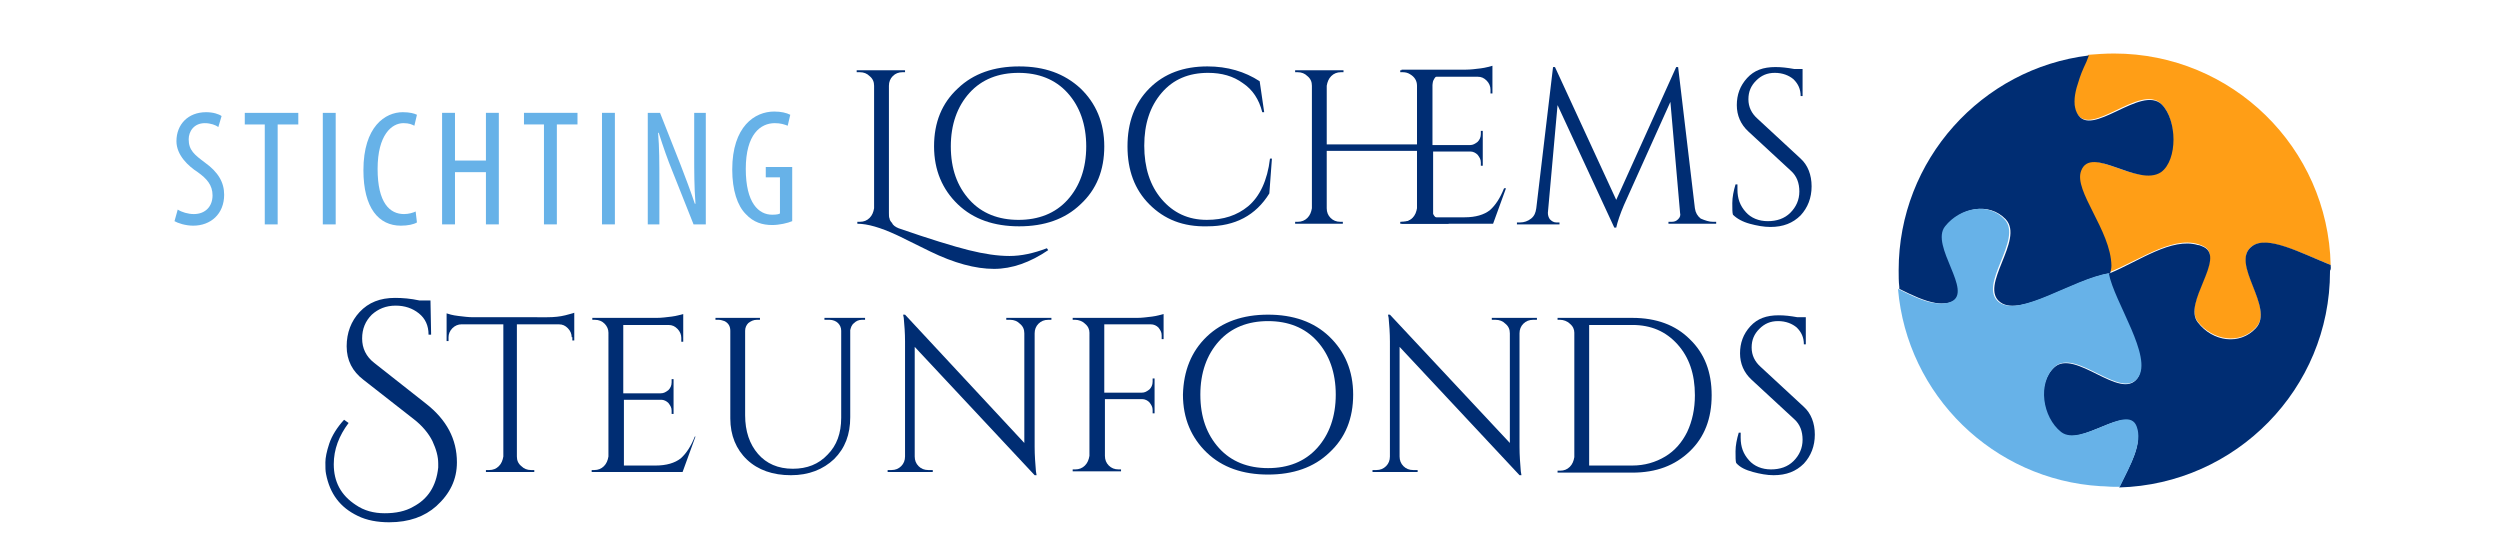 <?xml version="1.0" encoding="utf-8"?>
<!-- Generator: Adobe Illustrator 21.0.2, SVG Export Plug-In . SVG Version: 6.00 Build 0)  -->
<!DOCTYPE svg PUBLIC "-//W3C//DTD SVG 1.1//EN" "http://www.w3.org/Graphics/SVG/1.1/DTD/svg11.dtd">
<svg version="1.1" id="Laag_1" width="350px" height="77px" xmlns="http://www.w3.org/2000/svg" xmlns:xlink="http://www.w3.org/1999/xlink" x="0px" y="0px"
	 viewBox="0 0 350 85.3" style="enable-background:new 0 0 350 85.3;" xml:space="preserve">
<style type="text/css">
	.st0{fill:#002D73;}
	.st1{fill:#67B2E8;}
	.st2{fill:#E1001A;}
	.st3{fill:#FF9E16;}
</style>
<g>
	<path class="st0" d="M120.5,35.4c4.9,1.7,8.5,2.8,10.9,3.4s4.5,0.9,6.3,0.9s3.7-0.4,5.8-1.2l0.2,0.3c-2.8,1.9-5.6,2.9-8.4,2.9
		c-2.9,0-6.2-0.9-9.9-2.7c-2.9-1.4-4.6-2.3-5.3-2.6c-2.4-1.1-4.4-1.7-6-1.7v-0.3h0.4c0.6,0,1.1-0.2,1.5-0.6c0.4-0.4,0.6-0.9,0.7-1.5
		V13.3c0-0.6-0.2-1.1-0.7-1.5c-0.4-0.4-0.9-0.6-1.5-0.6H114v-0.3h7.5v0.3h-0.4c-0.6,0-1.1,0.2-1.5,0.6c-0.4,0.4-0.6,0.9-0.6,1.5V33
		c0,0.4,0,0.7,0.1,0.9c0,0.2,0.2,0.5,0.4,0.7C119.6,34.9,120,35.2,120.5,35.4z"/>
	<path class="st0" d="M129.7,13.7c2.4-2.3,5.6-3.4,9.5-3.4c3.9,0,7,1.1,9.5,3.4c2.4,2.3,3.7,5.3,3.7,9c0,3.7-1.2,6.7-3.7,9
		c-2.4,2.3-5.6,3.4-9.5,3.4c-3.9,0-7.1-1.1-9.5-3.4c-2.4-2.3-3.7-5.3-3.7-9C126,19,127.2,16,129.7,13.7z M131.5,31
		c1.9,2.1,4.5,3.1,7.6,3.1c3.1,0,5.7-1,7.6-3.1c1.9-2.1,2.9-4.9,2.9-8.3c0-3.4-1-6.2-2.9-8.3c-1.9-2.1-4.5-3.1-7.6-3.1
		c-3.1,0-5.7,1-7.6,3.1c-1.9,2.1-2.9,4.9-2.9,8.3C128.6,26.2,129.6,28.9,131.5,31z"/>
	<path class="st0" d="M159.4,31.7c-2.3-2.3-3.4-5.3-3.4-9c0-3.7,1.1-6.7,3.4-9c2.3-2.3,5.3-3.4,9-3.4c3.1,0,5.8,0.8,8.1,2.3l0.7,4.8
		h-0.3c-0.5-2-1.5-3.5-3-4.5c-1.5-1.1-3.3-1.6-5.4-1.6c-3,0-5.4,1-7.2,3.1c-1.8,2.1-2.7,4.8-2.7,8.2s0.9,6.2,2.7,8.3
		c1.8,2.1,4.1,3.2,7,3.2c2.6,0,4.7-0.7,6.4-2.1c1.8-1.5,3-4,3.4-7.4h0.3l-0.4,5.4c-2.1,3.4-5.3,5.1-9.6,5.1
		C164.6,35.2,161.7,34,159.4,31.7z"/>
	<path class="st0" d="M198.7,34.4c0.6,0,1.1-0.2,1.5-0.6c0.4-0.4,0.6-0.9,0.7-1.5v-8.9h-14v8.9c0,0.6,0.2,1.1,0.6,1.5
		c0.4,0.4,0.9,0.6,1.5,0.6h0.4v0.3H182v-0.3h0.4c0.6,0,1.1-0.2,1.5-0.6c0.4-0.4,0.6-0.9,0.7-1.5v-19c0-0.6-0.2-1.1-0.7-1.5
		c-0.4-0.4-0.9-0.6-1.5-0.6H182v-0.3h7.5v0.3h-0.4c-0.6,0-1.1,0.2-1.5,0.6c-0.4,0.4-0.6,0.9-0.7,1.5v9.1h14v-9.1
		c0-0.8-0.4-1.4-1.1-1.8c-0.3-0.2-0.7-0.3-1.1-0.3h-0.4v-0.3h7.5v0.3h-0.4c-0.6,0-1.1,0.2-1.5,0.6c-0.4,0.4-0.6,0.9-0.7,1.5v19
		c0,0.6,0.2,1.1,0.7,1.5c0.4,0.4,0.9,0.6,1.5,0.6h0.4v0.3h-7.5v-0.3H198.7z"/>
	<path class="st0" d="M198.8,34.4c0.6,0,1.1-0.2,1.5-0.6c0.4-0.4,0.6-0.9,0.7-1.5V13.1c0-0.5-0.2-1-0.6-1.4
		c-0.4-0.4-0.9-0.6-1.5-0.6h-0.4l0-0.3h10c0.7,0,1.5-0.1,2.3-0.2c0.8-0.1,1.4-0.3,1.8-0.4v4.3h-0.3v-0.6c0-0.5-0.2-1-0.6-1.4
		c-0.4-0.4-0.8-0.6-1.4-0.6h-7v10.6h5.8c0.5,0,0.8-0.2,1.2-0.5c0.3-0.3,0.5-0.7,0.5-1.2v-0.5h0.3v5.4h-0.3v-0.5
		c0-0.5-0.2-0.8-0.5-1.2c-0.3-0.3-0.7-0.5-1.1-0.5h-5.8v10.2h4.9c1.7,0,3-0.4,3.9-1.1c0.9-0.8,1.6-1.9,2.2-3.4h0.3l-2,5.5h-14.2
		v-0.3H198.8z"/>
	<path class="st0" d="M246.8,34.4h0.5v0.3h-7.4v-0.3h0.5c0.4,0,0.7-0.1,1-0.4c0.3-0.3,0.4-0.6,0.3-1l-1.5-17.2l-7.2,16
		c-0.6,1.4-1,2.6-1.2,3.5h-0.3l-8.8-19l-1.5,16.7c0,0.4,0.1,0.7,0.3,1c0.3,0.3,0.6,0.5,1,0.5h0.5v0.3h-6.6v-0.3h0.5
		c0.6,0,1.2-0.2,1.7-0.6c0.5-0.4,0.7-0.9,0.8-1.6l2.6-21.9h0.3l9.5,20.6l9.3-20.6h0.3l2.6,21.9c0.1,0.7,0.4,1.2,0.9,1.6
		C245.6,34.2,246.2,34.4,246.8,34.4z"/>
	<path class="st0" d="M249.9,33.3c-0.1-0.3-0.1-0.9-0.1-1.8c0-0.9,0.2-1.9,0.5-2.9h0.3c0,0.3,0,0.5,0,0.8c0,1.4,0.4,2.5,1.3,3.5
		c0.8,0.9,2,1.4,3.4,1.4c1.4,0,2.6-0.4,3.5-1.3c0.9-0.9,1.4-2,1.4-3.3c0-1.3-0.4-2.4-1.3-3.2l-6.6-6.1c-1.2-1.1-1.8-2.5-1.8-4.1
		c0-1.6,0.5-3,1.6-4.2c1.1-1.2,2.5-1.7,4.4-1.7c0.9,0,1.8,0.1,2.9,0.3h1.3v4.2h-0.3c0-1.1-0.4-1.9-1.1-2.6c-0.7-0.6-1.7-1-2.9-1
		c-1.2,0-2.1,0.4-2.9,1.2c-0.8,0.8-1.2,1.7-1.2,2.9c0,1.2,0.5,2.2,1.4,3l6.7,6.2c1.1,1,1.7,2.5,1.7,4.3c0,1.8-0.6,3.3-1.7,4.5
		c-1.2,1.2-2.7,1.8-4.7,1.8c-1,0-2.1-0.2-3.2-0.5C251.4,34.4,250.5,33.9,249.9,33.3z"/>
</g>
<g>
	<path class="st0" d="M35.2,65.6c-1.5,2-2.3,4.1-2.3,6.4c0,2.7,1.1,4.8,3.4,6.3c1.3,0.9,2.8,1.3,4.5,1.3s3.2-0.3,4.4-1
		c2.3-1.2,3.6-3.2,3.9-6.1c0-0.2,0-0.4,0-0.6c0-1.1-0.3-2.2-0.9-3.5c-0.6-1.2-1.6-2.4-2.9-3.4l-7.8-6.1c-1.7-1.3-2.6-3-2.6-5.2
		c0-2.1,0.7-3.9,2-5.3c1.4-1.5,3.2-2.2,5.5-2.2c1.2,0,2.4,0.1,3.8,0.4h1.7l0.1,5.3h-0.4c0-1.4-0.5-2.5-1.5-3.3
		c-1-0.8-2.2-1.2-3.6-1.2c-1.5,0-2.7,0.5-3.7,1.4c-1,1-1.5,2.2-1.5,3.7c0,1.5,0.6,2.8,1.9,3.8l8,6.3c3.2,2.5,4.8,5.5,4.8,9.1
		c0,2.7-1.1,4.9-3.2,6.8c-1.8,1.6-4.2,2.5-7.3,2.5c-1.8,0-3.5-0.3-4.9-1c-2.7-1.3-4.3-3.4-4.9-6.5c-0.1-0.5-0.1-1-0.1-1.8
		c0-0.7,0.2-1.7,0.6-2.9c0.4-1.2,1.2-2.5,2.3-3.7L35.2,65.6z"/>
	<path class="st0" d="M69.8,52.3c0-0.5-0.2-1-0.6-1.4c-0.4-0.4-0.8-0.6-1.4-0.6h-6.5v20.5c0,0.6,0.2,1.1,0.7,1.5
		c0.4,0.4,0.9,0.6,1.5,0.6H64v0.3h-7.5v-0.3H57c0.6,0,1.1-0.2,1.5-0.6c0.4-0.4,0.6-0.9,0.7-1.5V50.3h-6.5c-0.5,0-1,0.2-1.4,0.6
		c-0.4,0.4-0.6,0.9-0.6,1.4v0.6l-0.3,0v-4.3c0.3,0.1,0.9,0.3,1.8,0.4c0.8,0.1,1.6,0.2,2.3,0.2H66c1.1,0,2-0.1,2.8-0.3
		c0.7-0.2,1.2-0.3,1.4-0.4v4.3l-0.3,0V52.3z"/>
	<path class="st0" d="M73.3,72.9c0.6,0,1.1-0.2,1.5-0.6c0.4-0.4,0.6-0.9,0.7-1.5V51.6c0-0.5-0.2-1-0.6-1.4s-0.9-0.6-1.5-0.6h-0.4
		l0-0.3h10c0.7,0,1.5-0.1,2.3-0.2c0.8-0.1,1.4-0.3,1.8-0.4V53h-0.3v-0.6c0-0.5-0.2-1-0.6-1.4c-0.4-0.4-0.8-0.6-1.4-0.6h-7v10.6h5.8
		c0.5,0,0.8-0.2,1.2-0.5c0.3-0.3,0.5-0.7,0.5-1.2v-0.5h0.3v5.4h-0.3v-0.5c0-0.5-0.2-0.8-0.5-1.2c-0.3-0.3-0.7-0.5-1.1-0.5h-5.8v10.2
		h4.9c1.7,0,3-0.4,3.9-1.1c0.9-0.8,1.6-1.9,2.2-3.4H89l-2,5.5H72.9v-0.3H73.3z"/>
	<path class="st0" d="M115.3,49.6h-0.5c-0.5,0-0.9,0.2-1.2,0.5c-0.4,0.3-0.5,0.7-0.6,1.1v13.5c0,2.7-0.8,4.8-2.5,6.5
		c-1.7,1.6-3.9,2.5-6.7,2.5s-5.1-0.8-6.8-2.4c-1.7-1.6-2.6-3.8-2.6-6.4V51.3c0-0.7-0.3-1.2-0.9-1.5c-0.3-0.1-0.6-0.2-0.9-0.2h-0.5
		v-0.3h6.9v0.3h-0.5c-0.5,0-0.9,0.2-1.3,0.5c-0.3,0.3-0.5,0.7-0.5,1.2v13.1c0,2.5,0.7,4.5,2,6c1.3,1.5,3.1,2.3,5.4,2.3
		c2.2,0,4-0.7,5.4-2.2c1.4-1.4,2.1-3.3,2.1-5.7V51.3c0-0.5-0.2-0.9-0.5-1.2c-0.3-0.3-0.8-0.5-1.3-0.5H109v-0.3h6.3V49.6z"/>
	<path class="st0" d="M143.7,49.6c-0.6,0-1.1,0.2-1.5,0.6c-0.4,0.4-0.6,0.9-0.6,1.5v17.6c0,1.3,0.1,2.6,0.2,3.8l0.1,0.6h-0.3
		l-18.6-19.9v17c0,0.6,0.2,1.1,0.6,1.5c0.4,0.4,0.9,0.6,1.5,0.6h0.7v0.3h-7v-0.3h0.6c0.6,0,1.1-0.2,1.5-0.6c0.4-0.4,0.6-0.9,0.6-1.5
		V53c0-1.4-0.1-2.6-0.2-3.7l-0.1-0.5h0.3L140,68.7v-17c0-0.6-0.2-1.1-0.7-1.5c-0.4-0.4-0.9-0.6-1.5-0.6h-0.6v-0.3h7v0.3H143.7z"/>
	<path class="st0" d="M161.6,49.7v2.9h-0.3V52c0-0.5-0.2-0.8-0.5-1.2c-0.3-0.3-0.7-0.5-1.2-0.5h-7.2v10.6h5.8c0.5,0,0.8-0.2,1.2-0.5
		c0.3-0.3,0.5-0.7,0.5-1.2v-0.5h0.3v5.4h-0.3v-0.5c0-0.5-0.2-0.8-0.5-1.2c-0.3-0.3-0.7-0.5-1.1-0.5h-5.8v8.8c0,0.6,0.2,1.1,0.6,1.5
		c0.4,0.4,0.9,0.6,1.5,0.6h0.4v0.3h-7.5v-0.3h0.4c0.6,0,1.1-0.2,1.5-0.6c0.4-0.4,0.6-0.9,0.7-1.5V51.6c0-0.5-0.2-1-0.7-1.4
		c-0.4-0.4-1-0.6-1.5-0.6h-0.4l0-0.3h10c0.7,0,1.5-0.1,2.3-0.2c0.8-0.1,1.4-0.3,1.8-0.4V49.7z"/>
	<path class="st0" d="M168.3,52.2c2.4-2.3,5.6-3.4,9.5-3.4c3.9,0,7.1,1.1,9.5,3.4c2.4,2.3,3.7,5.3,3.7,9c0,3.7-1.2,6.7-3.7,9
		c-2.4,2.3-5.6,3.4-9.5,3.4c-3.9,0-7.1-1.1-9.5-3.4c-2.4-2.3-3.7-5.3-3.7-9C164.7,57.5,165.9,54.5,168.3,52.2z M170.2,69.5
		c1.9,2.1,4.5,3.1,7.6,3.1c3.1,0,5.7-1,7.6-3.1c1.9-2.1,2.9-4.9,2.9-8.3c0-3.4-1-6.2-2.9-8.3c-1.9-2.1-4.5-3.1-7.6-3.1
		c-3.1,0-5.7,1-7.6,3.1c-1.9,2.1-2.9,4.9-2.9,8.3C167.3,64.7,168.3,67.4,170.2,69.5z"/>
	<path class="st0" d="M218.9,49.6c-0.6,0-1.1,0.2-1.5,0.6c-0.4,0.4-0.6,0.9-0.6,1.5v17.6c0,1.3,0.1,2.6,0.2,3.8l0.1,0.6h-0.3
		l-18.6-19.9v17c0,0.6,0.2,1.1,0.6,1.5c0.4,0.4,0.9,0.6,1.5,0.6h0.7v0.3h-7v-0.3h0.6c0.6,0,1.1-0.2,1.5-0.6c0.4-0.4,0.6-0.9,0.6-1.5
		V53c0-1.4-0.1-2.6-0.2-3.7l-0.1-0.5h0.3l18.6,19.9v-17c0-0.6-0.2-1.1-0.7-1.5c-0.4-0.4-0.9-0.6-1.5-0.6h-0.6v-0.3h7v0.3H218.9z"/>
	<path class="st0" d="M243.2,52.6c2.3,2.2,3.4,5.1,3.4,8.7c0,3.6-1.1,6.5-3.4,8.7c-2.3,2.2-5.2,3.3-8.9,3.3h-11.6v-0.3h0.4
		c0.6,0,1.1-0.2,1.5-0.6c0.4-0.4,0.6-0.9,0.7-1.5V51.6c0-0.5-0.2-1-0.7-1.4c-0.4-0.4-1-0.6-1.5-0.6h-0.4l0-0.3h11.6
		C238,49.3,241,50.4,243.2,52.6z M227.6,50.3v21.9h6.7c1.9,0,3.6-0.5,5.1-1.4c1.5-0.9,2.6-2.2,3.4-3.8c0.8-1.7,1.2-3.6,1.2-5.7
		c0-3.3-0.9-5.9-2.7-7.9c-1.8-2-4.1-3-7-3H227.6z"/>
	<path class="st0" d="M250.4,71.8c-0.1-0.3-0.1-0.9-0.1-1.8c0-0.9,0.2-1.9,0.5-2.9h0.3c0,0.3,0,0.5,0,0.8c0,1.4,0.4,2.5,1.3,3.5
		c0.8,0.9,2,1.4,3.4,1.4c1.4,0,2.6-0.4,3.5-1.3c0.9-0.9,1.4-2,1.4-3.3c0-1.3-0.4-2.4-1.3-3.2l-6.6-6.1c-1.2-1.1-1.8-2.5-1.8-4.1
		c0-1.6,0.5-3,1.6-4.2c1.1-1.2,2.5-1.7,4.4-1.7c0.9,0,1.8,0.1,2.9,0.3h1.3v4.2h-0.3c0-1.1-0.4-1.9-1.1-2.6c-0.7-0.6-1.7-1-2.9-1
		c-1.2,0-2.1,0.4-2.9,1.2c-0.8,0.8-1.2,1.7-1.2,2.9c0,1.2,0.5,2.2,1.4,3l6.7,6.2c1.1,1,1.7,2.5,1.7,4.3c0,1.8-0.6,3.3-1.7,4.5
		c-1.2,1.2-2.7,1.8-4.7,1.8c-1,0-2.1-0.2-3.2-0.5C251.9,72.9,251,72.5,250.4,71.8z"/>
</g>
<g>
	<path class="st1" d="M8.7,32.5c0.6,0.4,1.6,0.7,2.5,0.7c1.8,0,2.9-1.2,2.9-2.9c0-1.6-0.9-2.6-2.3-3.6c-1.4-0.9-3.3-2.6-3.3-4.8
		c0-2.6,1.8-4.5,4.6-4.5c1.1,0,2,0.3,2.4,0.6L15,19.7c-0.4-0.3-1.2-0.6-2.1-0.6c-1.7,0-2.5,1.3-2.5,2.5c0,1.7,0.9,2.4,2.5,3.6
		c2.1,1.5,3,3.1,3,5c0,3-2.1,4.8-4.8,4.8c-1.2,0-2.4-0.4-2.9-0.7L8.7,32.5z"/>
	<path class="st1" d="M22.3,19.3h-3.2v-1.8h8.3v1.8h-3.2v15.5h-2V19.3z"/>
	<path class="st1" d="M33.2,17.5v17.3h-2V17.5H33.2z"/>
	<path class="st1" d="M45.8,34.5c-0.5,0.3-1.4,0.5-2.5,0.5c-3.4,0-5.8-2.7-5.8-8.6c0-6.8,3.4-9,6.1-9c1.1,0,1.8,0.2,2.2,0.4
		l-0.4,1.7c-0.4-0.2-0.8-0.4-1.7-0.4c-1.8,0-4,1.8-4,7.1c0,5.3,1.9,7,4.1,7c0.7,0,1.4-0.2,1.8-0.4L45.8,34.5z"/>
	<path class="st1" d="M51.7,17.5v7.4h4.8v-7.4h2v17.3h-2v-8.1h-4.8v8.1h-2V17.5H51.7z"/>
	<path class="st1" d="M65.6,19.3h-3.2v-1.8h8.3v1.8h-3.2v15.5h-2V19.3z"/>
	<path class="st1" d="M76.5,17.5v17.3h-2V17.5H76.5z"/>
	<path class="st1" d="M81.6,34.8V17.5h1.9l3.2,8.1c0.7,1.8,1.6,4.2,2.2,6h0.1c-0.2-2.7-0.2-4.9-0.2-7.9v-6.2h1.8v17.3h-1.9l-3.3-8.3
		c-0.7-1.7-1.4-3.7-2.1-5.9h-0.1c0.2,2.3,0.2,4.5,0.2,8.2v6H81.6z"/>
	<path class="st1" d="M104,34.3c-0.7,0.3-2,0.6-3.1,0.6c-1.5,0-2.9-0.4-4.1-1.7c-1.3-1.3-2.1-3.7-2.1-6.9c0-6.7,3.5-9,6.5-9
		c1.1,0,1.9,0.2,2.5,0.5l-0.4,1.7c-0.5-0.2-1.1-0.4-2-0.4c-2.2,0-4.5,1.7-4.5,7.1c0,5.3,2,7.1,4.1,7.1c0.7,0,1.1-0.1,1.2-0.2v-5.6
		h-2.2v-1.6h4.1V34.3z"/>
</g>
<path class="st2" d="M305,8.6C305,8.6,305,8.6,305,8.6"/>
<path class="st0" d="M281.3,47c0.6,0.1,1.2,0.1,1.7,0C282.4,47.1,281.9,47.1,281.3,47z"/>
<path class="st0" d="M303.1,13.6c0.3-1,0.7-2,1.1-3.1C303.7,11.6,303.3,12.6,303.1,13.6z"/>
<path class="st0" d="M308.2,42.4C308.2,42.4,308.2,42.4,308.2,42.4c0.1,0,0.1,0,0.2-0.1C308.3,42.4,308.2,42.4,308.2,42.4
	C308.2,42.4,308.2,42.4,308.2,42.4z"/>
<path class="st3" d="M330.4,38.2c2.3-1.7,7.5,1,12.2,2.9c-0.4-18.2-15.3-32.8-33.6-32.8c-1.4,0-2.7,0.1-4,0.2
	c-0.3,0.6-0.6,1.3-0.8,1.9c-0.4,1.1-0.8,2.1-1.1,3.1c-0.4,1.5-0.5,2.9,0.1,4c2.1,4,9.9-4.6,13.1-1.4c2.5,2.4,2.5,8.6-0.3,10.5
	c-3.6,2.4-10.9-4.3-12.4-0.2c-1.2,3.1,4.6,9.2,4.7,14.7c0,0.4-0.1,0.8-0.2,1.2c0.1,0,0.1,0,0.2-0.1c5-2,10.4-6.1,14.6-4
	c3.4,1.7-3.3,8.6-0.9,11.7c2.3,2.9,6.5,3.6,9,0.9C334,47.7,327,40.7,330.4,38.2z"/>
<path class="st0" d="M308.2,42.4C308.2,42.4,308.2,42.4,308.2,42.4C308.2,42.4,308.2,42.4,308.2,42.4
	C308.2,42.4,308.2,42.4,308.2,42.4C308.2,42.4,308.2,42.4,308.2,42.4C308.2,42.4,308.2,42.4,308.2,42.4z"/>
<path class="st0" d="M342.6,41.1c-4.7-1.9-9.9-4.7-12.2-2.9c-3.5,2.6,3.6,9.5,0.6,12.7c-2.5,2.7-6.7,2.1-9-0.9
	c-2.4-3,4.4-10,0.9-11.7c-0.3-0.1-0.6-0.3-0.9-0.3l0,0c-4.1-1.2-9.1,2.5-13.7,4.4c-0.1,0-0.1,0-0.2,0.1c0,0,0,0,0,0c0,0,0,0,0,0
	c0,0,0,0,0,0c0.8,4.4,6.8,13,4.5,16.2c-2.6,3.5-9.7-4.7-12.9-1.7c-2.7,2.5-1.9,7.8,1,10.1c3,2.4,10.2-4.5,11.7-0.9
	c1.1,2.6-0.9,5.9-2.6,9.4c18.1-0.5,32.7-15.3,32.7-33.5c0,0,0,0,0-0.1C342.7,41.7,342.6,41.4,342.6,41.1z"/>
<path class="st0" d="M316.4,16.2c-3.2-3.1-11,5.4-13.1,1.4c-0.6-1.1-0.5-2.5-0.1-4c0.3-1,0.6-2,1.1-3.1c0.3-0.6,0.6-1.3,0.8-1.9
	c0,0,0,0,0,0c-16.6,2-29.5,16.2-29.5,33.3c0,0.9,0,1.8,0.1,2.6c0,0.1,0,0.2,0,0.3c2,1,3.9,1.9,5.7,2.2c0.6,0.1,1.2,0.1,1.7,0
	c0.3,0,0.5-0.1,0.8-0.2c3.6-1.4-3.3-8.6-0.9-11.7c2.3-2.9,6.6-3.8,9.2-1.1c3,3.2-4.3,10.4-0.8,12.9c3.2,2.3,11.4-3.6,16.9-4.5
	c0,0,0.1,0,0.1,0c0,0,0,0,0,0c0,0,0,0,0,0c0.1-0.4,0.2-0.8,0.2-1.2c-0.1-5.5-5.9-11.6-4.7-14.7c1.5-4.1,8.8,2.6,12.4,0.2
	C318.9,24.8,318.8,18.6,316.4,16.2z"/>
<path class="st1" d="M300.8,67c-2.9-2.3-3.7-7.6-1-10.1c3.2-3,10.3,5.2,12.9,1.7c2.4-3.2-3.7-11.8-4.5-16.2c0,0-0.1,0-0.1,0
	c-5.5,0.9-13.7,6.8-16.9,4.5c-3.5-2.6,3.8-9.8,0.8-12.9c-2.5-2.7-6.9-1.8-9.2,1.1c-2.4,3,4.5,10.2,0.9,11.7
	c-0.3,0.1-0.5,0.2-0.8,0.2c-0.5,0.1-1.1,0.1-1.7,0c-1.7-0.2-3.7-1.2-5.7-2.2c1.4,16.5,14.8,29.6,31.4,30.6c0.7,0,1.4,0.1,2.1,0.1
	c0.3,0,0.6,0,0.9,0c1.7-3.5,3.6-6.8,2.6-9.4C311.1,62.5,303.9,69.4,300.8,67z"/>
<path class="st0" d="M308.2,42.4C308.1,42.4,308.1,42.4,308.2,42.4C308.1,42.4,308.1,42.4,308.2,42.4
	C308.2,42.4,308.2,42.4,308.2,42.4C308.2,42.4,308.2,42.4,308.2,42.4z"/>
</svg>
